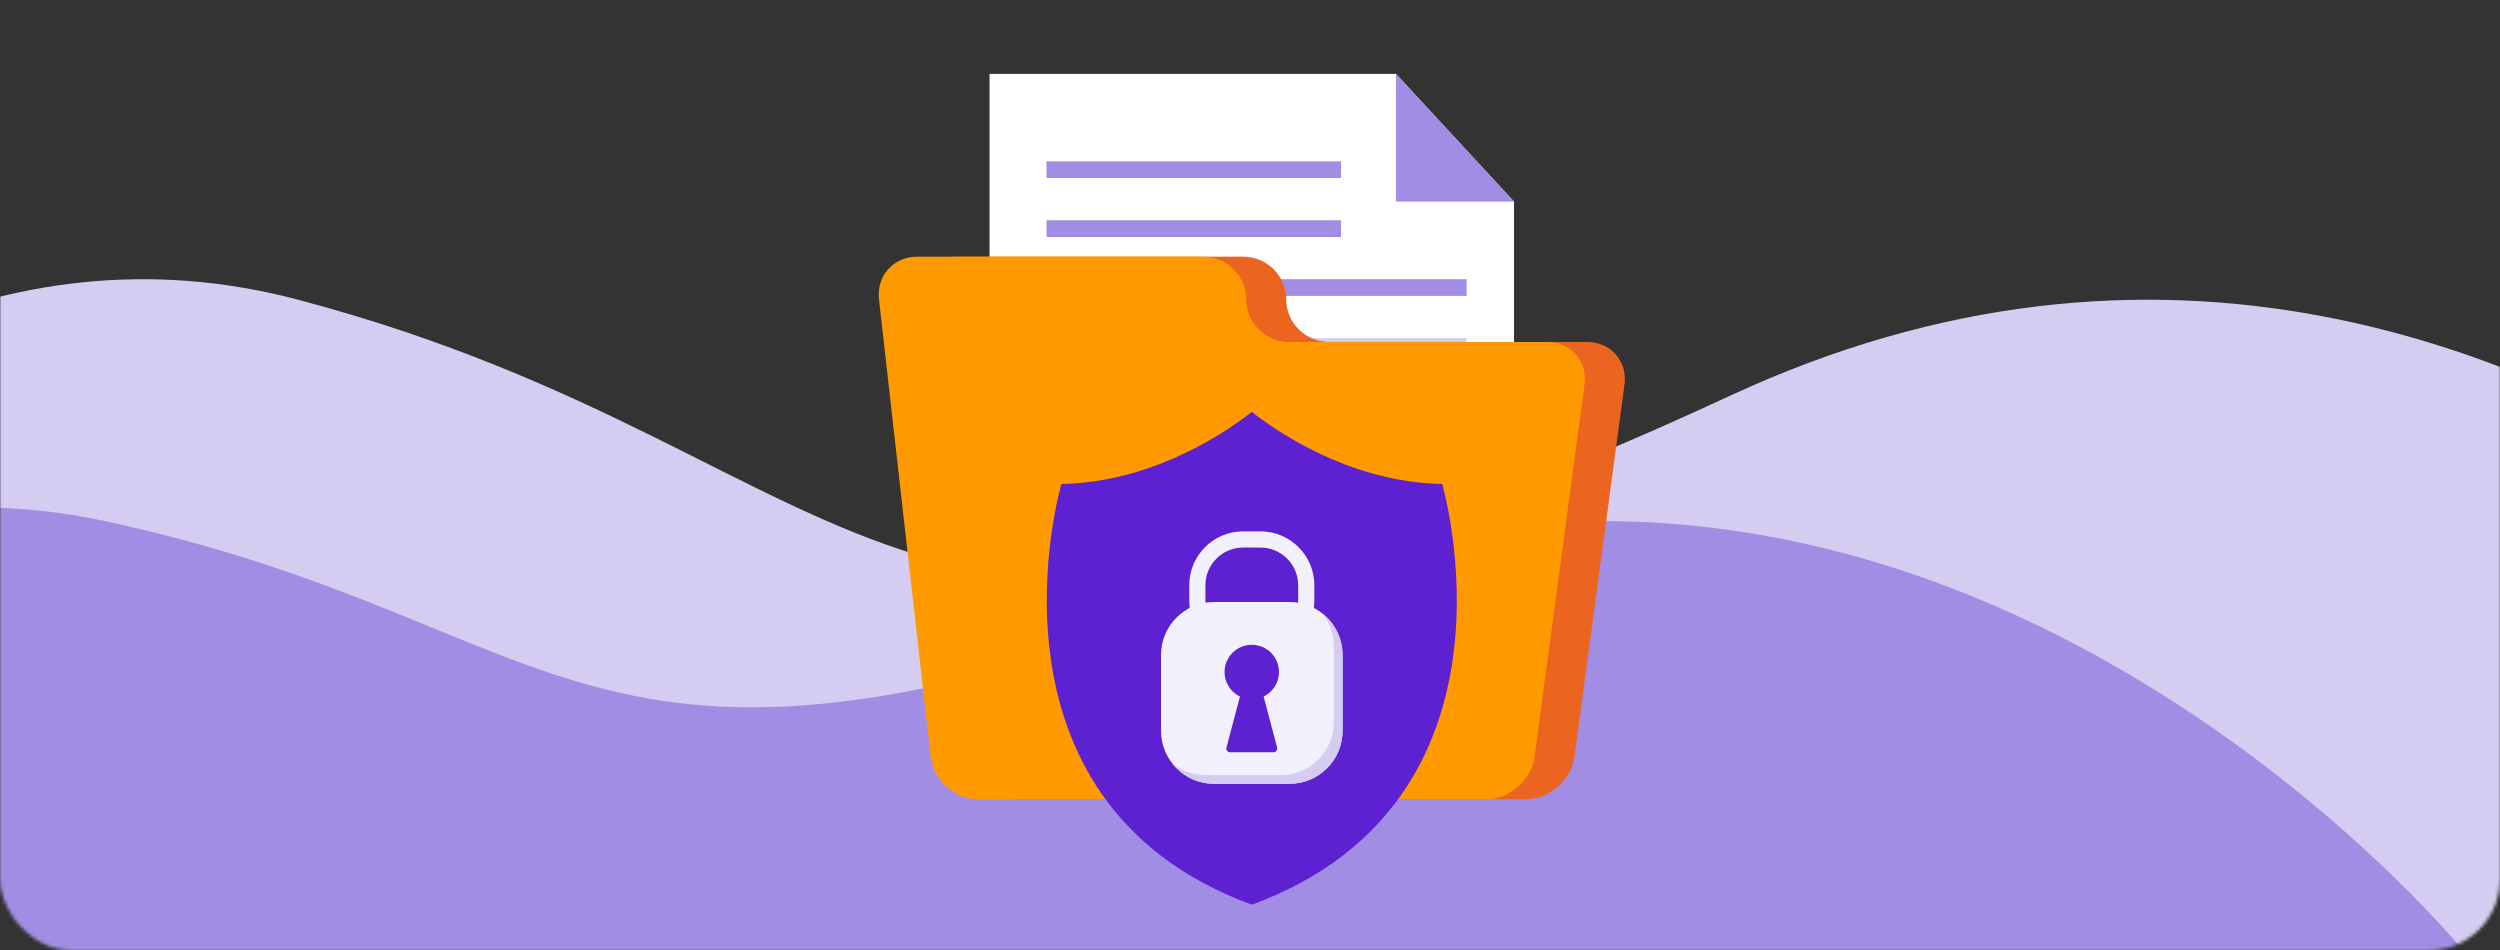 <svg width="747" height="284" viewBox="0 0 747 284" fill="none" xmlns="http://www.w3.org/2000/svg">
<rect x="0" y="0" width="747" height="284" fill="#333333" stroke="none"/>
<mask id="mask0_2294_8855" style="mask-type:alpha" maskUnits="userSpaceOnUse" x="0" y="0" width="747" height="284">
<rect y="0.336" width="746.999" height="283.634" rx="21.252" fill="#F3F0FD"/>
</mask>
<g mask="url(#mask0_2294_8855)">
<path d="M960.108 283.97C960.108 283.97 771.109 0.229 516.794 118.318C262.439 236.427 267.59 136.818 89.073 89.558C-89.444 42.298 -212.724 283.97 -212.724 283.97H960.108Z" fill="#D5CDF1"/>
<path d="M735.967 283.97C735.967 283.97 583.079 96.769 377.378 174.666C171.636 252.585 175.797 186.885 31.412 155.702C-112.993 124.518 -212.724 283.97 -212.724 283.97H735.967Z" fill="#A18EE4"/>
</g>
<path d="M452.388 199.739H295.675V22.08H417.11L452.388 60.24V199.739Z" fill="white"/>
<path d="M417.111 22.08L452.389 60.24H417.111V22.08Z" fill="#A18EE4"/>
<path d="M400.687 48.207H312.705V53.198H400.687V48.207Z" fill="#A18EE4"/>
<path d="M400.687 65.822H312.705V70.813H400.687V65.822Z" fill="#A18EE4"/>
<path d="M438.227 83.431H312.705V88.422H438.227V83.431Z" fill="#A18EE4"/>
<path d="M438.227 101.046H312.705V106.037H438.227V101.046Z" fill="#D5CDF1"/>
<path d="M438.227 118.656H312.705V123.647H438.227V118.656Z" fill="#D5CDF1"/>
<path d="M438.227 136.27H312.705V141.257H438.227V136.27Z" fill="#D5CDF1"/>
<path d="M438.227 153.885H312.705V158.876H438.227V153.885Z" fill="#D5CDF1"/>
<path d="M438.227 171.495H312.705V176.486H438.227V171.495Z" fill="#D5CDF1"/>
<path d="M397.167 102.189C390.103 102.189 384.319 96.452 384.319 89.443C384.319 82.433 378.534 76.689 371.47 76.689H285.975C278.91 76.689 273.781 82.437 274.574 89.463L290.021 226.067C290.814 233.101 297.249 238.85 304.313 238.85H455.913C462.978 238.85 469.531 233.113 470.464 226.104L485.399 114.931C486.332 107.925 481.317 102.189 474.252 102.189H397.163H397.167Z" fill="#EB6520"/>
<path d="M385.227 102.189C378.162 102.189 372.378 96.452 372.378 89.443C372.378 82.433 366.594 76.689 359.529 76.689H274.038C266.974 76.689 261.844 82.437 262.638 89.463L278.084 226.067C278.878 233.101 285.312 238.85 292.377 238.85H443.977C451.042 238.85 457.595 233.113 458.527 226.104L473.463 114.931C474.395 107.925 469.38 102.189 462.315 102.189H385.227Z" fill="#FE9A00"/>
<path d="M430.92 144.602C402.593 144.14 380.053 127.84 374.04 123.065C368.022 127.84 345.487 144.14 317.155 144.602C317.155 144.602 289.326 239.18 374.04 270.327C458.753 239.18 430.92 144.602 430.92 144.602Z" fill="#5E21D2"/>
<path d="M376.637 195.573H371.426C362.566 195.573 355.35 188.351 355.35 179.474V174.872C355.35 165.995 362.566 158.772 371.426 158.772H376.637C385.498 158.772 392.726 165.995 392.726 174.872V179.474C392.726 188.351 385.498 195.573 376.637 195.573ZM371.426 163.612C365.224 163.612 360.177 168.652 360.177 174.872V179.474C360.177 185.689 365.224 190.75 371.426 190.75H376.637C382.839 190.75 387.899 185.689 387.899 179.474V174.872C387.899 168.652 382.839 163.612 376.637 163.612H371.426Z" fill="#F3F0FD"/>
<path d="M401.153 218.405C401.153 227.078 394.051 234.186 385.379 234.186H362.68C354.003 234.186 346.918 227.078 346.918 218.405V195.673C346.918 186.989 354.008 179.885 362.68 179.885H385.379C394.051 179.885 401.153 186.989 401.153 195.673V218.405Z" fill="#F3F0FD"/>
<path d="M395.14 183.311C397.275 186.009 398.555 189.391 398.555 193.072V215.796C398.555 224.484 391.466 231.584 382.794 231.584H360.083C356.397 231.584 353.026 230.294 350.322 228.157C353.227 231.822 357.677 234.188 362.68 234.188H385.379C394.052 234.188 401.153 227.08 401.153 218.408V195.676C401.153 190.672 398.797 186.209 395.136 183.311H395.14Z" fill="#D5CDF1"/>
<path d="M382.172 200.816C382.172 196.312 378.523 192.668 374.036 192.668C369.548 192.668 365.896 196.308 365.896 200.816C365.896 204.046 367.785 206.818 370.502 208.129L366.456 223.389C366.292 224.15 366.804 224.773 367.585 224.773H380.471C381.252 224.773 381.755 224.15 381.612 223.389L377.566 208.129C380.27 206.806 382.172 204.051 382.172 200.816Z" fill="#5E21D2"/>
</svg>
